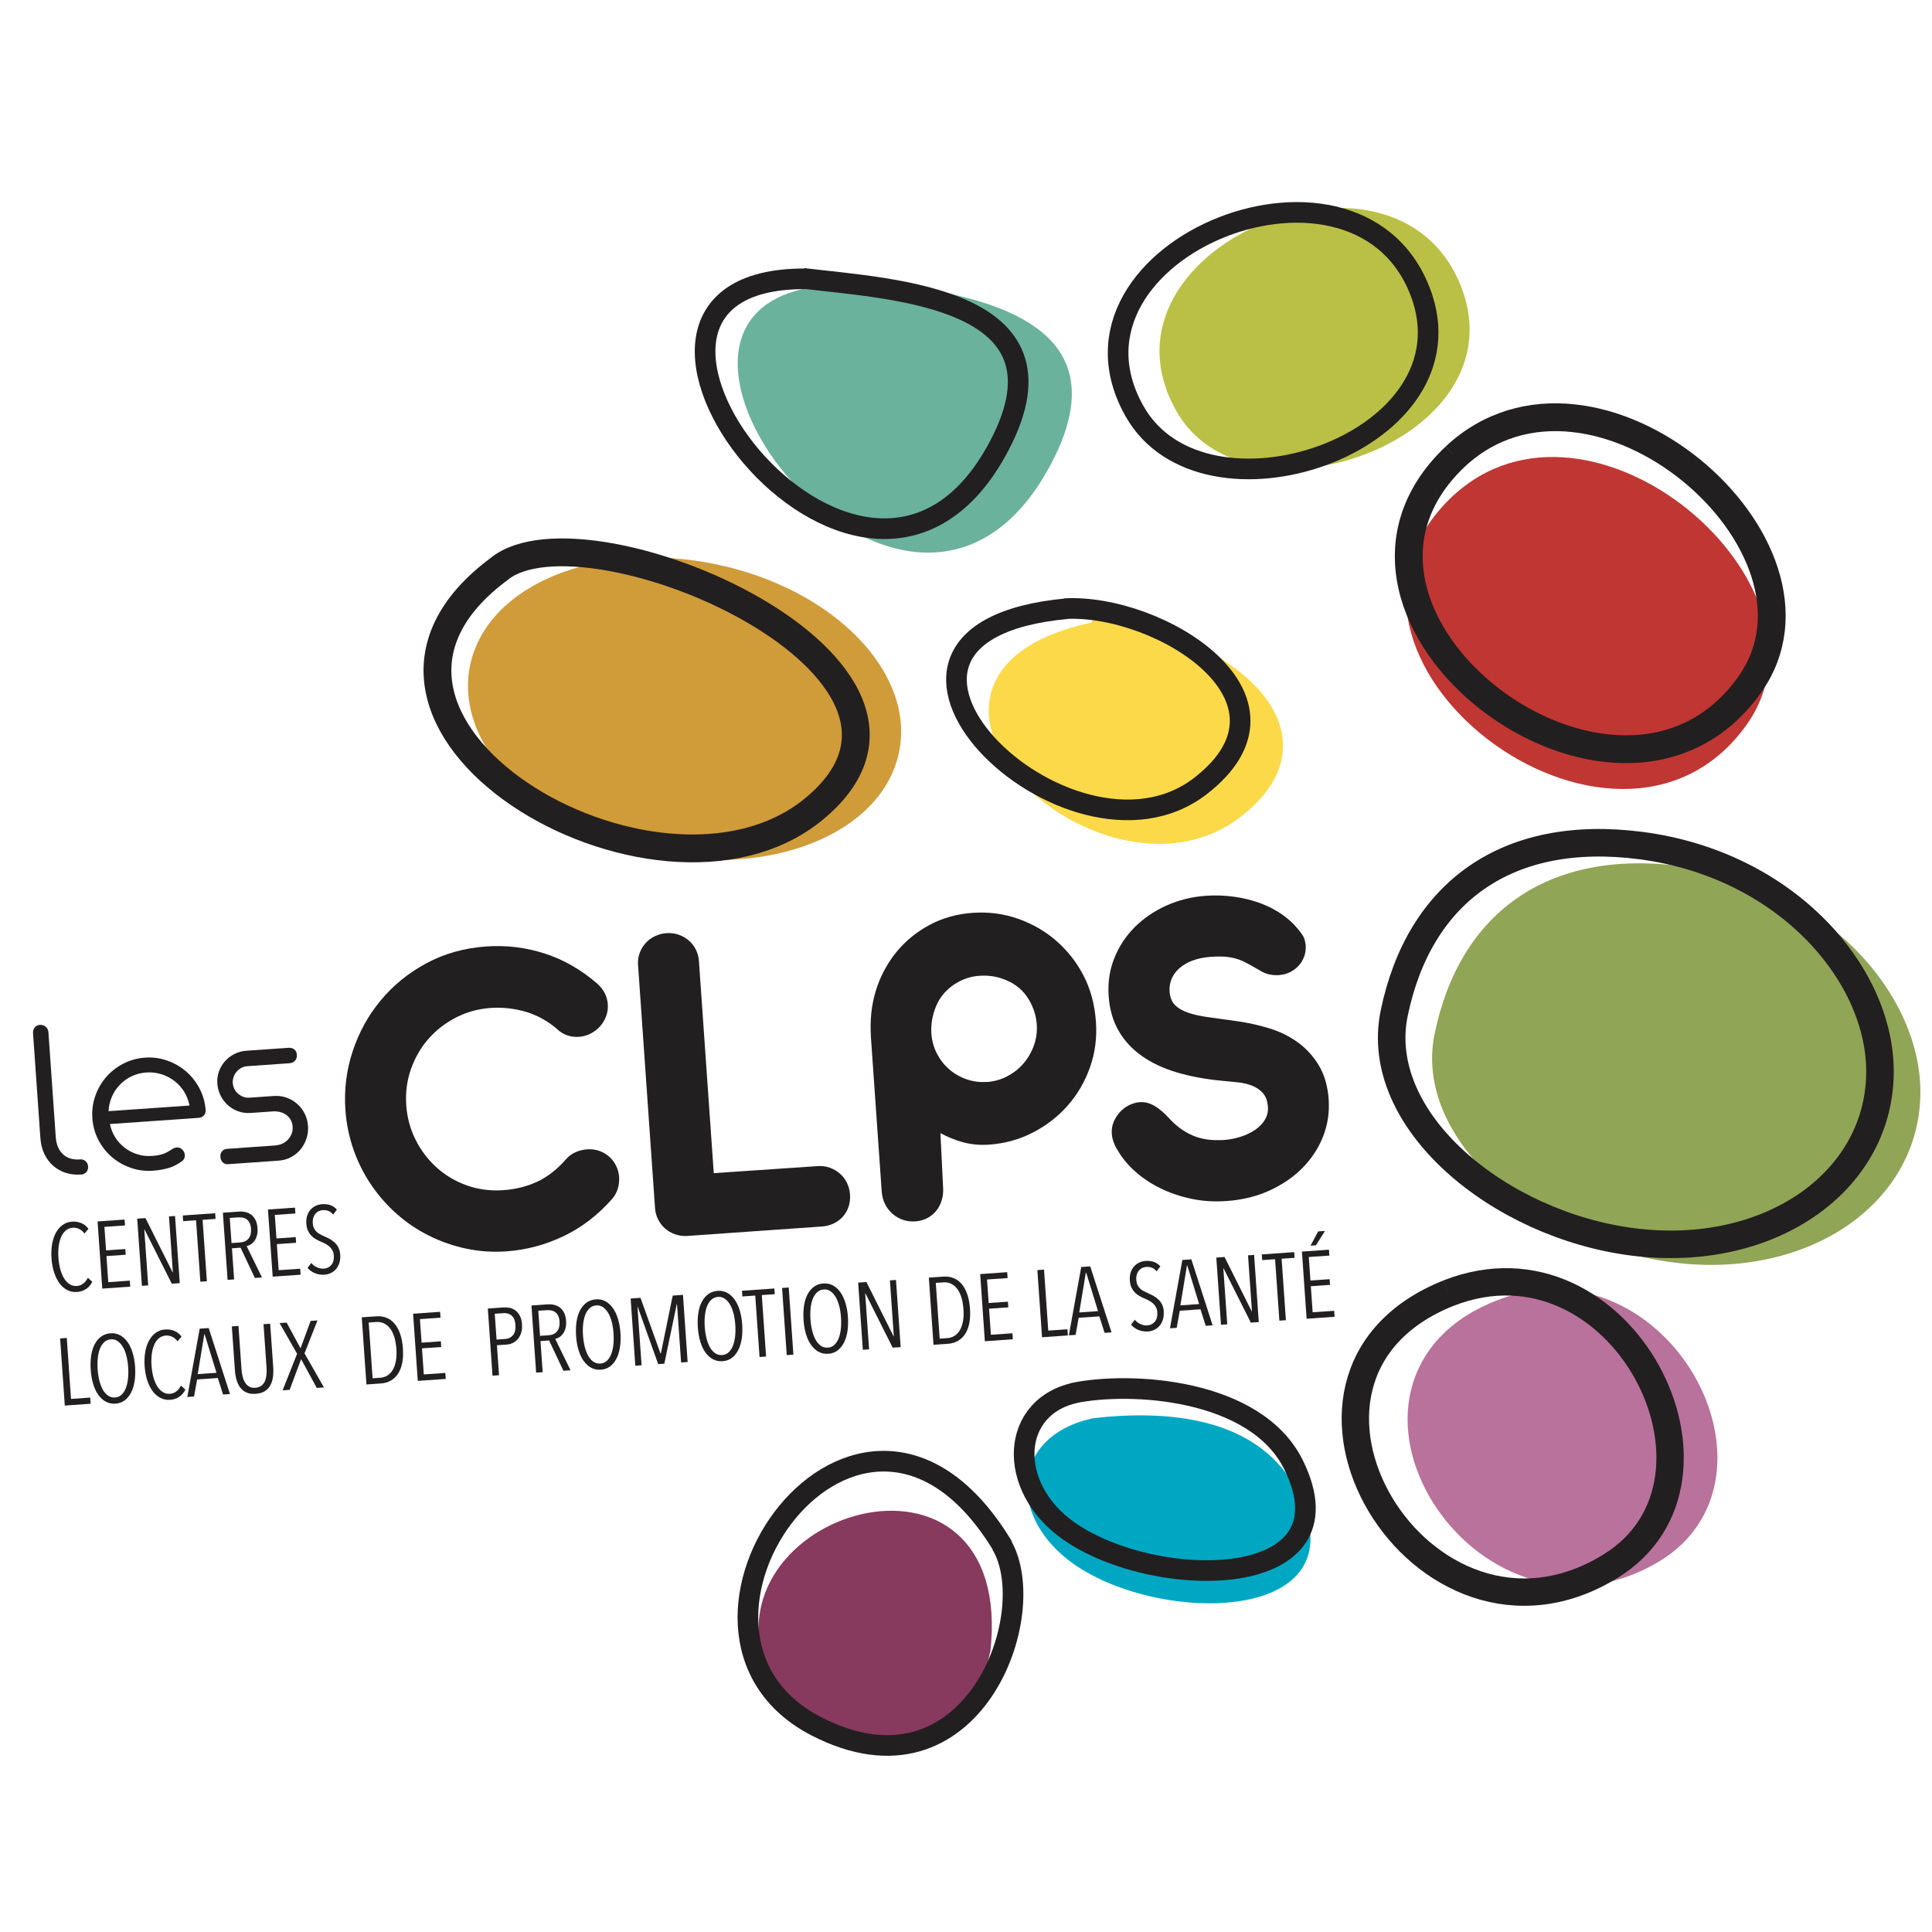 <svg xmlns="http://www.w3.org/2000/svg" id="uuid-8ae2ca7b-7bf0-4196-a06d-708c40431f33" width="500" height="500" viewBox="0 0 500 500"><path d="m433.17,326.74c34.71,4.37,63.29-15.05,63.82-43.38.48-25.49-23.88-54.27-61.89-59.21-34.7-4.5-57.36,12.16-63.82,43.38-5.74,27.74,27.18,54.84,61.89,59.21" style="fill:#91a556;"></path><path d="m375.87,128.47c-43.46,41.21,42.42,106.79,76.25,58.96,25.37-35.86-40.44-92.43-76.25-58.96" style="fill:#c03633;"></path><path d="m254.06,427.45c6.6-57.54-70.34-33.41-52.96,5.44,14.81,33.1,50.1,12.52,52.93-5.76" style="fill:#88395e;"></path><path d="m254.06,427.45c6.6-57.54-70.34-33.41-52.96,5.44,14.81,33.1,50.1,12.52,52.93-5.76" style="fill:none; stroke:#88395e; stroke-width:4.45px;"></path><path d="m144.38,266.49c-2.53-2.2-5.29-3.75-8.27-4.63-2.98-.88-6.03-1.21-9.15-1-3.16.22-6.12,1.03-8.88,2.44-2.76,1.4-5.13,3.23-7.12,5.47-1.99,2.24-3.51,4.85-4.57,7.82-1.06,2.97-1.48,6.11-1.25,9.43.22,3.2,1.03,6.18,2.41,8.94,1.38,2.76,3.2,5.15,5.44,7.18,2.24,2.02,4.84,3.57,7.79,4.63,2.95,1.06,6.12,1.48,9.52,1.24,3.16-.22,6.07-.95,8.74-2.19,2.67-1.24,5.16-3.19,7.48-5.85.66-.76,1.47-1.35,2.43-1.78.96-.42,1.96-.67,2.98-.74,1.14-.08,2.21.05,3.18.4.98.35,1.83.85,2.58,1.52.74.66,1.33,1.45,1.77,2.35.44.9.7,1.87.77,2.89.07,1.03-.05,2.04-.35,3.03-.31.99-.79,1.87-1.45,2.63-3.68,4.18-7.87,7.41-12.6,9.66-4.72,2.25-9.65,3.56-14.78,3.92-3.55.25-7.01.01-10.38-.7-3.36-.72-6.55-1.82-9.57-3.32s-5.79-3.35-8.32-5.58c-2.53-2.22-4.75-4.74-6.66-7.54-1.92-2.8-3.45-5.85-4.61-9.14s-1.86-6.73-2.12-10.33c-.36-5.21.26-10.26,1.88-15.16,1.61-4.89,4.03-9.29,7.26-13.18,3.23-3.89,7.16-7.1,11.81-9.6,4.65-2.51,9.83-3.96,15.56-4.36,5.13-.36,10.15.25,15.07,1.83,4.91,1.58,9.48,4.21,13.7,7.88,1.61,1.48,2.49,3.24,2.63,5.29.07,1.07-.07,2.09-.44,3.07-.37.98-.89,1.85-1.57,2.61-.68.76-1.49,1.38-2.43,1.87-.94.48-1.94.76-3.01.84-.99.07-1.95-.04-2.88-.33-.93-.29-1.8-.79-2.6-1.48Z" style="fill:#221f20;"></path><path d="m165.12,249.8c-.08-1.1.06-2.15.41-3.12.35-.98.85-1.83,1.52-2.57.66-.74,1.46-1.34,2.4-1.8.94-.46,1.94-.73,3.01-.81,1.1-.08,2.15.05,3.12.38.98.33,1.84.81,2.6,1.45.76.64,1.38,1.42,1.86,2.34.48.92.76,1.93.84,3.04l3.84,54.9,26.89-1.82c1.1-.08,2.15.06,3.12.41.98.35,1.85.85,2.61,1.51.76.66,1.37,1.45,1.83,2.37.46.92.73,1.93.81,3.04.08,1.15-.04,2.21-.37,3.18-.33.97-.82,1.83-1.49,2.57s-1.45,1.33-2.38,1.77c-.92.44-1.94.7-3.04.78l-35.12,2.46c-1.03.03-2.02-.13-2.98-.48-.96-.35-1.79-.85-2.51-1.49-.72-.64-1.31-1.42-1.77-2.32-.46-.9-.73-1.88-.8-2.95l-4.39-62.84Z" style="fill:#221f20;"></path><path d="m225.41,268.53c-.31-4.46.12-8.54,1.29-12.25,1.17-3.71,2.93-7,5.29-9.89,2.36-2.88,5.22-5.22,8.58-7.02,3.37-1.8,7.1-2.85,11.21-3.13,4.07-.28,7.96.23,11.68,1.53,3.72,1.31,7.03,3.21,9.92,5.73,2.89,2.51,5.25,5.52,7.06,9.02,1.81,3.5,2.88,7.48,3.19,11.94.29,4.1-.22,8.01-1.53,11.73-1.31,3.72-3.22,7.01-5.74,9.88-2.52,2.87-5.53,5.21-9.03,7.02-3.5,1.81-7.29,2.86-11.36,3.14-2.37.17-4.6-.04-6.68-.6-2.08-.57-4.05-1.36-5.91-2.38l.69,14.06c.08,1.15-.03,2.23-.34,3.27-.31,1.03-.78,1.95-1.41,2.75-.64.8-1.42,1.44-2.34,1.92-.92.48-1.95.76-3.1.84-1.15.08-2.22-.05-3.21-.4-1-.35-1.9-.87-2.7-1.57-.8-.7-1.45-1.53-1.93-2.51-.48-.98-.77-2.04-.85-3.18l-2.79-39.89Zm30.02,11.49c1.86-.13,3.6-.62,5.22-1.47,1.63-.85,3.03-1.95,4.2-3.3,1.17-1.35,2.08-2.9,2.71-4.65.63-1.75.88-3.57.75-5.47-.13-1.9-.64-3.71-1.51-5.46-.88-1.74-1.99-3.14-3.33-4.2-1.34-1.06-2.88-1.84-4.6-2.36-1.72-.51-3.51-.71-5.37-.58-1.86.13-3.58.61-5.17,1.43-1.59.83-2.94,1.88-4.06,3.17-1.12,1.29-1.97,2.87-2.55,4.76-.58,1.89-.81,3.76-.68,5.61.13,1.86.61,3.58,1.43,5.17.83,1.59,1.88,2.94,3.17,4.06,1.29,1.12,2.78,1.98,4.46,2.57,1.69.6,3.46.83,5.31.7Z" style="fill:#221f20;"></path><path d="m289.09,297.49c-.81-1.41-1.26-2.77-1.36-4.07-.08-1.1.09-2.14.5-3.1.41-.96.95-1.81,1.64-2.55.68-.74,1.47-1.33,2.38-1.77.9-.44,1.81-.69,2.71-.76,1.26-.09,2.5.21,3.72.9,1.22.69,2.49,1.76,3.83,3.21,1.85,2.05,3.92,3.57,6.21,4.54,2.29.97,4.99,1.35,8.11,1.13,1.46-.1,2.89-.38,4.29-.84s2.63-1.05,3.71-1.78c1.08-.73,1.92-1.6,2.53-2.62.6-1.01.86-2.11.78-3.3-.11-1.54-.54-2.73-1.29-3.57-.75-.84-1.68-1.48-2.78-1.92-1.1-.44-2.32-.73-3.66-.88-1.34-.14-2.65-.27-3.92-.38-4.39-.41-8.35-1.13-11.88-2.18-3.52-1.04-6.56-2.46-9.11-4.27-2.55-1.8-4.55-3.99-6.02-6.54-1.47-2.55-2.32-5.55-2.56-8.99-.24-3.47.24-6.73,1.46-9.77,1.22-3.04,2.97-5.71,5.27-8.02,2.3-2.3,5.04-4.17,8.21-5.6,3.17-1.43,6.58-2.27,10.21-2.53,2.45-.17,4.87-.09,7.28.24,2.4.33,4.7.9,6.87,1.7,2.18.8,4.18,1.87,6,3.2,1.82,1.33,3.37,2.9,4.64,4.72.35.45.6.93.76,1.44.15.51.25,1.02.29,1.53.07.99-.05,1.93-.37,2.83-.31.9-.79,1.69-1.41,2.39-.63.7-1.38,1.27-2.26,1.71-.88.44-1.86.7-2.92.77-.79.05-1.58,0-2.36-.16-.79-.16-1.57-.47-2.36-.94-1.12-.64-2.11-1.2-2.98-1.7-.87-.49-1.76-.91-2.68-1.24-.92-.33-1.94-.56-3.06-.68-1.12-.12-2.49-.12-4.12-.01-1.78.12-3.35.44-4.71.95-1.36.51-2.49,1.17-3.41,1.96-.92.8-1.6,1.72-2.04,2.76-.44,1.04-.62,2.14-.54,3.28.1,1.5.56,2.67,1.38,3.5.81.84,1.97,1.51,3.45,2.02,1.49.51,3.32.91,5.49,1.19,2.17.29,4.64.63,7.41,1.03s5.51,1.02,8.22,1.86c2.71.84,5.14,2.05,7.3,3.63,2.16,1.58,3.96,3.56,5.4,5.96,1.44,2.4,2.28,5.32,2.52,8.75.23,3.36-.25,6.55-1.44,9.59-1.2,3.04-2.97,5.75-5.33,8.14-2.36,2.39-5.21,4.34-8.56,5.87-3.35,1.52-7.06,2.43-11.13,2.71-3.16.22-6.19.03-9.1-.59-2.9-.61-5.59-1.53-8.06-2.75-2.47-1.22-4.66-2.69-6.56-4.41-1.91-1.72-3.43-3.59-4.56-5.62Z" style="fill:#221f20;"></path><path d="m378.95,76.48c-14.96-46.89-98.4-13.13-74.64,29.68,17.81,32.1,86.59,8.76,74.64-29.68" style="fill:#bac045;"></path><path d="m389.46,340.03c-47.91,17.94-5.39,85.93,37.49,60.87,32.16-18.78,1.81-75.31-37.49-60.87" style="fill:#b9729b;"></path><path d="m389.46,340.03c-47.91,17.94-5.39,85.93,37.49,60.87,32.16-18.78,1.81-75.31-37.49-60.87" style="fill:none; stroke:#b9729b; stroke-width:8.01px;"></path><path d="m280.18,367.72c-18.79,5.84-18.68,25.48-2.34,37.02,22.6,15.96,74.18,15.42,58.34-17.85-9.76-20.5-34.35-22.04-53.35-19.85" style="fill:#00a7c3;"></path><path d="m288.83,162.68c-68.82,10.13-3.46,73.07,30.63,46.59,29.05-22.57-12.65-46.71-36.77-46.06" style="fill:#fcd948;"></path><path d="m288.83,162.68c-68.82,10.13-3.46,73.07,30.63,46.59,29.05-22.57-12.65-46.71-36.77-46.06" style="fill:none; stroke:#fcd948; stroke-width:5.34px;"></path><path d="m166.25,220.22c30.36,7.39,59.85-3.09,65.88-23.4,6.03-20.31-13.69-42.77-44.05-50.16-30.36-7.39-59.85,3.09-65.88,23.4-6.03,20.31,13.69,42.77,44.04,50.16" style="fill:#d09b39;"></path><path d="m376.6,118.18c-43.46,41.21,42.42,106.79,76.25,58.96,25.37-35.86-40.44-92.43-76.25-58.96" style="fill:none; stroke:#221f20; stroke-width:7.2px;"></path><path d="m278.96,360.32c-17.63,3.31-18.65,24.55-2.27,35.95,22.65,15.76,74.14,15.55,58.12-17.11-9.74-19.86-42.27-21.71-57.07-18.62" style="fill:none; stroke:#221f20; stroke-width:5.34px;"></path><path d="m374.93,334.64c-54.29,21.63-6.87,100.62,41.81,70.73,36.49-22.41,2.72-88.15-41.81-70.73" style="fill:none; stroke:#221f20; stroke-width:7.08px;"></path><path d="m368.2,77.34c-15.04-46.18-98.4-13.09-74.58,29.09,17.86,31.63,86.59,8.77,74.58-29.09" style="fill:none; stroke:#221f20; stroke-width:5.34px;"></path><path d="m218.56,73.74c-71.68,0,14.3,115.65,52.47,48.1,24.45-43.27-27.71-46.84-52.75-49.82" style="fill:#6ab29c;"></path><path d="m208.3,72.16c-67.15-.17,13.81,107.89,49.33,44.99,22.75-40.29-26.3-42.26-49.77-45.11" style="fill:none; stroke:#221f20; stroke-width:5.34px;"></path><path d="m276.2,157.52c-67.27,6.17.45,72.34,34.54,45.85,29.05-22.57-10.68-47.2-35.2-45.85" style="fill:none; stroke:#221f20; stroke-width:5.34px;"></path><path d="m259.58,400.27c-36.89-61.42-95.72,22.01-48.36,46.47,40.36,20.84,58.74-29.24,47.88-47.15" style="fill:none; stroke:#221f20; stroke-width:5.34px;"></path><path d="m422.71,321.42c34.71,4.37,63.29-15.05,63.82-43.38.48-25.49-23.88-54.27-61.89-59.21-34.7-4.5-57.36,12.16-63.82,43.38-5.74,27.74,27.18,54.84,61.89,59.21Z" style="fill:none; stroke:#221f20; stroke-width:7.13px;"></path><path d="m129.54,146.99c-54.13,39.55,40.28,95.72,80.97,62.49,44.32-36.2-58.55-80.59-81.31-62.26" style="fill:none; stroke:#221f20; stroke-width:7.2px;"></path><path d="m20.69,300.04c.58-.04,1.07.12,1.46.47.4.35.61.81.65,1.37.04.58-.11,1.06-.44,1.45-.33.38-.79.6-1.37.64-1.42.1-2.74-.05-3.97-.44s-2.32-1.01-3.26-1.83c-.94-.83-1.7-1.85-2.28-3.06-.58-1.21-.92-2.59-1.03-4.13l-1.9-27.11c-.04-.58.11-1.08.45-1.49.34-.42.79-.64,1.35-.68.54-.04,1.03.12,1.46.48.44.36.67.83.72,1.41l1.89,27.05c.14,2,.76,3.51,1.87,4.54,1.11,1.03,2.57,1.48,4.38,1.35Z" style="fill:#221f20;"></path><path d="m28.46,290.92c.25,1.25.7,2.39,1.37,3.44.66,1.05,1.49,1.94,2.46,2.69.98.74,2.06,1.31,3.26,1.68,1.2.38,2.45.52,3.75.43.6-.04,1.13-.1,1.6-.19.46-.08.9-.19,1.3-.33.4-.14.79-.31,1.17-.52.38-.21.77-.45,1.17-.71.21-.15.42-.26.62-.33.21-.06.4-.1.58-.12.56-.04,1.04.15,1.44.56.4.41.62.88.65,1.4.02.3-.03.6-.16.9-.13.3-.36.56-.68.78-.5.34-1,.64-1.52.92-.51.28-1.06.51-1.65.7-.59.19-1.23.35-1.92.48-.69.13-1.47.22-2.33.28-2.02.14-3.94-.11-5.77-.76-1.83-.64-3.46-1.58-4.88-2.8-1.42-1.23-2.58-2.7-3.47-4.42-.89-1.72-1.41-3.59-1.55-5.61s.11-3.94.76-5.77c.64-1.83,1.58-3.46,2.82-4.88s2.71-2.58,4.44-3.47c1.72-.89,3.59-1.41,5.61-1.55,2-.14,3.91.11,5.74.76,1.83.64,3.46,1.58,4.88,2.8,1.42,1.23,2.58,2.69,3.48,4.41.9,1.71,1.43,3.57,1.59,5.56.04.54-.11,1.01-.44,1.4-.33.39-.79.61-1.37.65l-22.95,1.6Zm20.59-4.81c-.25-1.31-.72-2.5-1.4-3.59-.68-1.09-1.52-2.01-2.51-2.77-1-.76-2.12-1.34-3.36-1.74-1.24-.4-2.55-.54-3.93-.45-1.38.1-2.65.43-3.83,1s-2.19,1.31-3.05,2.22c-.86.9-1.54,1.94-2.04,3.11-.5,1.17-.78,2.4-.83,3.68l20.94-1.46Z" style="fill:#221f20;"></path><path d="m71.44,296.4c.56-.04,1.11-.18,1.64-.43.53-.25,1.01-.59,1.42-1.02.41-.43.73-.93.96-1.5.23-.57.32-1.2.27-1.9-.05-.68-.22-1.27-.52-1.77-.3-.5-.67-.92-1.13-1.25-.45-.33-.97-.57-1.54-.72-.57-.15-1.16-.21-1.76-.19l-5.9.41c-1.14.08-2.22-.06-3.24-.43-1.02-.37-1.92-.9-2.69-1.6-.77-.7-1.4-1.53-1.87-2.48-.48-.96-.76-2-.83-3.11-.08-1.1.06-2.14.41-3.12.35-.99.87-1.86,1.55-2.63.68-.77,1.49-1.4,2.44-1.88.95-.49,1.98-.77,3.1-.85l10.94-.76c.56-.04,1.04.1,1.46.41.41.31.64.77.68,1.39.04.63-.12,1.15-.48,1.54-.36.39-.83.61-1.38.65l-10.97.77c-.58.04-1.11.19-1.58.46-.47.26-.88.59-1.21.99-.33.4-.59.85-.76,1.35s-.24,1.02-.21,1.54c.04.56.18,1.08.42,1.56.24.48.56.89.96,1.23.4.34.85.61,1.35.8.5.18,1.04.26,1.6.22l6.26-.44c1.18-.08,2.29.06,3.33.43,1.04.37,1.96.91,2.76,1.62s1.45,1.56,1.94,2.54c.49.98.77,2.04.85,3.17.08,1.14-.05,2.23-.4,3.27-.35,1.05-.86,1.98-1.54,2.8-.68.82-1.5,1.49-2.48,2.01-.98.52-2.06.82-3.23.9l-13.03.91c-.54.04-1-.12-1.37-.47-.38-.36-.59-.83-.63-1.43-.04-.58.1-1.06.43-1.44.32-.38.76-.59,1.29-.63l12.67-.89Z" style="fill:#221f20;"></path><path d="m22.28,333.58c-.67.46-1.45.72-2.34.78-.95.07-1.81-.11-2.58-.52-.77-.41-1.44-1.01-2-1.78-.56-.77-1.02-1.71-1.37-2.8-.35-1.09-.57-2.29-.66-3.58-.09-1.31-.04-2.53.15-3.66.19-1.13.52-2.12.98-2.97.46-.85,1.04-1.52,1.75-2.03.7-.51,1.52-.8,2.46-.86.82-.06,1.59.06,2.33.36.74.29,1.37.79,1.89,1.5l-1.03,1.21c-.42-.55-.88-.94-1.4-1.18-.52-.24-1.06-.35-1.61-.31-.72.05-1.33.29-1.84.72-.5.43-.91,1-1.21,1.71-.3.71-.51,1.53-.62,2.46-.11.93-.13,1.91-.05,2.94.07,1.03.23,1.99.47,2.89.24.9.56,1.67.96,2.34.4.66.88,1.18,1.44,1.54.56.36,1.2.52,1.92.47.62-.04,1.17-.26,1.66-.65.48-.39.87-.88,1.15-1.47l1.16,1.03c-.4.8-.94,1.43-1.62,1.89Z" style="fill:#221f20;"></path><path d="m26.47,333.49l-1.22-17.38,6.99-.49.11,1.52-5.33.37.43,6.09,4.98-.35.1,1.47-4.98.35.47,6.75,5.57-.39.11,1.55-7.24.51Z" style="fill:#221f20;"></path><path d="m44.46,332.23l-7.05-14.03h-.07s1.01,14.46,1.01,14.46l-1.62.11-1.22-17.38,2.14-.15,7.02,14.03h.07s-1.01-14.46-1.01-14.46l1.57-.11,1.22,17.38-2.06.14Z" style="fill:#221f20;"></path><path d="m52.43,315.69l1.11,15.9-1.69.12-1.11-15.9-3.34.23-.1-1.47,8.39-.59.1,1.47-3.36.24Z" style="fill:#221f20;"></path><path d="m65.96,330.73l-3.7-7.83-2.23.16.56,8.05-1.69.12-1.22-17.38,4.17-.29c.57-.04,1.13,0,1.67.12.54.12,1.03.34,1.48.67s.81.78,1.11,1.35c.29.57.47,1.28.53,2.13.05.74,0,1.38-.15,1.92-.15.55-.36,1.01-.64,1.39-.28.38-.59.68-.95.91-.35.22-.71.37-1.07.44l3.97,8.11-1.84.13Zm-.99-12.69c-.04-.62-.17-1.13-.37-1.54-.2-.4-.45-.72-.76-.94-.3-.22-.64-.37-1.02-.44-.37-.07-.76-.09-1.15-.07l-2.21.15.46,6.5,2.28-.16c.93-.07,1.64-.41,2.14-1.02.49-.62.7-1.44.63-2.49Z" style="fill:#221f20;"></path><path d="m70.57,330.4l-1.22-17.38,6.99-.49.11,1.52-5.33.37.43,6.09,4.98-.35.1,1.47-4.98.35.47,6.75,5.57-.39.11,1.55-7.24.51Z" style="fill:#221f20;"></path><path d="m88.05,324.72c.05.77-.01,1.46-.2,2.07-.19.61-.47,1.14-.84,1.59s-.82.8-1.34,1.06c-.52.26-1.09.41-1.69.45-.88.06-1.71-.07-2.48-.39-.77-.32-1.41-.78-1.91-1.37l.97-1.28c.41.51.92.9,1.51,1.15.59.25,1.18.36,1.77.32.79-.05,1.42-.38,1.92-.97.49-.59.7-1.41.63-2.44-.03-.49-.15-.92-.34-1.28-.19-.37-.43-.68-.73-.96-.3-.28-.63-.51-1-.72-.37-.2-.75-.39-1.16-.56-.49-.2-.96-.42-1.4-.68-.45-.26-.84-.56-1.19-.92-.35-.35-.63-.78-.87-1.28-.23-.5-.37-1.1-.42-1.78-.06-.8.02-1.51.22-2.12.2-.62.5-1.14.89-1.57.39-.43.84-.76,1.35-.99.51-.23,1.05-.37,1.62-.41.79-.05,1.5.03,2.15.26.65.23,1.21.61,1.67,1.15l-.97,1.28c-.36-.45-.77-.76-1.22-.94s-.95-.24-1.47-.21c-.34.02-.68.11-1.01.26-.33.15-.61.36-.85.64-.24.28-.43.63-.57,1.05-.13.42-.18.91-.14,1.47.03.49.14.91.31,1.26.17.35.39.65.67.92s.58.49.94.67c.35.19.71.36,1.08.52.47.2.95.43,1.42.69.47.26.9.58,1.29.95.39.37.71.8.95,1.31s.4,1.12.45,1.82Z" style="fill:#221f20;"></path><path d="m16.77,363.76l-1.21-17.38,1.72-.12,1.1,15.78,4.96-.35.11,1.6-6.68.47Z" style="fill:#221f20;"></path><path d="m34.96,353.73c.09,1.36.05,2.61-.13,3.75s-.49,2.13-.93,2.96c-.44.84-.99,1.5-1.66,1.99-.67.49-1.46.77-2.36.83-.9.06-1.72-.1-2.46-.49-.74-.39-1.39-.97-1.95-1.74-.56-.77-1-1.7-1.34-2.8-.34-1.1-.56-2.33-.65-3.69-.09-1.34-.05-2.58.12-3.72.17-1.14.48-2.12.92-2.95.44-.83.99-1.49,1.67-1.98.68-.49,1.49-.77,2.42-.84.9-.06,1.72.1,2.45.5.73.39,1.37.97,1.92,1.73.55.76.99,1.69,1.33,2.79.34,1.1.56,2.33.65,3.67Zm-1.79.12c-.07-1.05-.22-2.02-.45-2.93-.23-.91-.53-1.68-.92-2.33-.38-.65-.83-1.15-1.35-1.51-.52-.36-1.1-.51-1.73-.47-.67.05-1.24.28-1.71.71-.47.43-.85.99-1.13,1.68-.28.69-.47,1.5-.57,2.43-.1.93-.11,1.92-.04,2.96s.22,2.02.45,2.93c.23.9.53,1.69.9,2.35.38.66.83,1.17,1.35,1.53.53.36,1.12.51,1.8.47.65-.05,1.21-.28,1.68-.71s.83-.99,1.11-1.7c.28-.71.47-1.53.57-2.46.1-.93.11-1.92.04-2.96Z" style="fill:#221f20;"></path><path d="m46.38,361.49c-.67.46-1.45.72-2.34.78-.95.07-1.81-.11-2.58-.52-.77-.41-1.44-1.01-2-1.78-.56-.77-1.02-1.71-1.37-2.8-.35-1.09-.57-2.29-.66-3.58-.09-1.31-.04-2.53.15-3.66.19-1.13.52-2.12.98-2.97.46-.85,1.04-1.52,1.74-2.03.7-.51,1.52-.8,2.46-.86.82-.06,1.6.06,2.33.35.74.29,1.37.79,1.89,1.5l-1.03,1.21c-.42-.55-.88-.94-1.4-1.18-.52-.24-1.06-.35-1.61-.31-.72.05-1.33.29-1.84.72-.5.43-.91,1-1.21,1.71-.3.71-.51,1.53-.62,2.46-.11.93-.13,1.91-.05,2.94.07,1.03.23,1.99.47,2.89.24.89.56,1.67.96,2.34.4.66.88,1.18,1.44,1.54.56.36,1.2.52,1.92.47.62-.04,1.17-.26,1.66-.65.48-.39.87-.88,1.15-1.47l1.16,1.03c-.4.8-.94,1.43-1.62,1.89Z" style="fill:#221f20;"></path><path d="m57.73,360.9l-1.36-4.27-5.35.37-.8,4.42-1.74.12,3.2-17.68,2.33-.16,5.51,17.08-1.79.12Zm-4.76-15.57h-.1s-1.7,10.29-1.7,10.29l4.86-.34-3.06-9.95Z" style="fill:#221f20;"></path><path d="m70.63,356.43c-.12.81-.35,1.52-.69,2.13-.34.62-.82,1.11-1.44,1.49-.61.38-1.39.6-2.32.67-.93.07-1.73-.05-2.38-.34-.65-.29-1.19-.72-1.62-1.28-.43-.56-.75-1.23-.97-2.02-.22-.78-.36-1.62-.42-2.52l-.79-11.29,1.72-.12.77,11.07c.04.64.13,1.26.27,1.88.13.62.34,1.16.61,1.62.27.47.63.83,1.06,1.1.44.27.99.38,1.66.33.65-.04,1.18-.23,1.59-.56.4-.32.71-.74.91-1.23.2-.5.33-1.06.38-1.68.05-.62.05-1.26,0-1.91l-.77-11.07,1.72-.12.79,11.29c.06.9.04,1.75-.08,2.56Z" style="fill:#221f20;"></path><path d="m81.98,359.2l-4.05-7.46-2.97,7.95-1.82.13,3.75-9.46-4.53-7.94,1.82-.13,3.6,6.65,2.61-7.09,1.77-.12-3.35,8.52,5.03,8.82-1.87.13Z" style="fill:#221f20;"></path><path d="m104.27,348.94c.1,1.42.04,2.69-.18,3.79-.22,1.1-.58,2.03-1.09,2.8-.51.77-1.13,1.36-1.89,1.78-.75.42-1.6.67-2.55.73l-3.73.26-1.21-17.38,3.75-.26c.95-.07,1.82.06,2.63.37.8.31,1.5.82,2.1,1.52s1.08,1.58,1.46,2.65c.37,1.07.61,2.31.71,3.74Zm-1.69.12c-.09-1.23-.28-2.29-.58-3.19-.3-.89-.68-1.62-1.14-2.19-.46-.56-.98-.97-1.57-1.23-.58-.26-1.21-.36-1.86-.32l-2.01.14,1.01,14.43,2.01-.14c.65-.05,1.25-.24,1.8-.57s1-.81,1.38-1.43c.38-.62.65-1.39.83-2.31.17-.92.22-1.99.13-3.2Z" style="fill:#221f20;"></path><path d="m108.12,357.37l-1.21-17.38,6.99-.49.11,1.52-5.33.37.43,6.09,4.98-.35.1,1.47-4.98.35.47,6.75,5.57-.39.11,1.55-7.24.51Z" style="fill:#221f20;"></path><path d="m135.09,342.76c.06.8-.01,1.52-.21,2.15-.19.63-.47,1.17-.84,1.6-.36.44-.8.78-1.3,1.03-.5.25-1.03.39-1.58.43l-2.55.18.54,7.76-1.69.12-1.21-17.38,4.1-.29c.51-.04,1.03,0,1.56.11.53.11,1.03.34,1.48.67.45.34.83.8,1.15,1.39.31.59.5,1.33.56,2.23Zm-1.69.13c-.04-.57-.15-1.06-.32-1.46-.18-.41-.41-.73-.69-.97-.28-.24-.59-.41-.94-.51-.34-.1-.71-.13-1.1-.11l-2.31.16.47,6.68,2.33-.16c.77-.05,1.41-.38,1.92-.98s.72-1.48.64-2.64Z" style="fill:#221f20;"></path><path d="m145.81,354.74l-3.7-7.83-2.23.16.56,8.05-1.69.12-1.21-17.38,4.17-.29c.57-.04,1.13,0,1.67.12.54.12,1.03.34,1.48.67.44.33.81.78,1.11,1.35.29.57.47,1.28.53,2.13.05.73,0,1.38-.15,1.92-.15.54-.36,1.01-.64,1.39-.28.38-.59.68-.95.91-.35.22-.71.37-1.07.45l3.97,8.11-1.84.13Zm-.99-12.69c-.04-.62-.17-1.13-.37-1.53-.2-.4-.45-.72-.76-.94-.3-.22-.64-.37-1.02-.44-.37-.07-.76-.09-1.15-.07l-2.21.15.45,6.5,2.28-.16c.93-.06,1.64-.41,2.14-1.02.49-.62.7-1.45.63-2.49Z" style="fill:#221f20;"></path><path d="m160.57,344.95c.09,1.36.05,2.61-.13,3.75s-.49,2.13-.93,2.96c-.44.84-.99,1.5-1.66,1.99-.67.49-1.46.77-2.36.83-.9.06-1.72-.1-2.46-.49-.74-.39-1.39-.97-1.95-1.74-.56-.77-1-1.7-1.34-2.8-.34-1.1-.56-2.33-.65-3.69-.09-1.34-.05-2.58.12-3.72.17-1.14.48-2.12.92-2.95.44-.83.99-1.49,1.67-1.98.68-.49,1.49-.77,2.42-.84.9-.06,1.72.1,2.45.5.73.39,1.37.97,1.92,1.73.55.76.99,1.69,1.33,2.79.34,1.1.56,2.33.65,3.67Zm-1.79.12c-.07-1.05-.22-2.02-.45-2.93-.23-.91-.53-1.68-.92-2.33-.38-.65-.83-1.15-1.35-1.51-.52-.36-1.1-.51-1.73-.47-.67.05-1.24.28-1.71.71-.47.43-.85.99-1.13,1.68-.28.69-.47,1.5-.57,2.43-.1.93-.11,1.92-.04,2.96s.22,2.02.45,2.93c.23.91.53,1.69.9,2.35.38.66.83,1.17,1.35,1.53.53.36,1.12.51,1.8.47.65-.05,1.21-.28,1.68-.71.46-.43.83-.99,1.11-1.7.28-.71.47-1.53.57-2.46.1-.93.11-1.92.04-2.96Z" style="fill:#221f20;"></path><path d="m176.27,352.61l-1.06-15.09h-.07s-3.21,15.4-3.21,15.4l-1.59.11-5.29-14.8h-.07s1.06,15.1,1.06,15.1l-1.62.11-1.21-17.38,2.55-.18,5.17,14.39h.1s3.07-14.97,3.07-14.97l2.65-.19,1.21,17.38-1.69.12Z" style="fill:#221f20;"></path><path d="m192.08,342.75c.09,1.36.05,2.61-.13,3.75-.18,1.14-.49,2.13-.93,2.96-.44.84-.99,1.5-1.66,1.99-.67.49-1.46.77-2.36.83-.9.06-1.72-.1-2.46-.49-.74-.39-1.39-.97-1.95-1.74-.56-.77-1-1.7-1.34-2.8s-.56-2.33-.65-3.69c-.09-1.34-.05-2.58.12-3.72.17-1.14.48-2.12.92-2.95.44-.83.99-1.49,1.67-1.98.68-.49,1.49-.77,2.42-.84.9-.06,1.72.1,2.45.5.73.39,1.37.97,1.92,1.73.55.76.99,1.69,1.33,2.79.34,1.1.56,2.33.65,3.67Zm-1.79.12c-.07-1.05-.22-2.02-.45-2.93-.23-.9-.53-1.68-.92-2.33-.38-.65-.83-1.15-1.35-1.51-.52-.36-1.1-.51-1.73-.47-.67.05-1.24.28-1.71.71-.47.43-.85.99-1.13,1.68-.28.7-.47,1.5-.57,2.43-.1.93-.11,1.92-.04,2.96s.22,2.02.45,2.93c.23.9.53,1.69.9,2.35.38.66.83,1.17,1.35,1.53.53.36,1.12.51,1.8.47.65-.05,1.21-.28,1.68-.71.46-.43.83-.99,1.11-1.7.28-.71.47-1.53.57-2.46.1-.93.11-1.92.04-2.96Z" style="fill:#221f20;"></path><path d="m197.15,335.17l1.11,15.9-1.69.12-1.11-15.9-3.34.23-.1-1.47,8.39-.59.1,1.47-3.36.24Z" style="fill:#221f20;"></path><path d="m203.61,350.7l-1.21-17.38,1.72-.12,1.21,17.38-1.72.12Z" style="fill:#221f20;"></path><path d="m219.44,340.83c.09,1.36.05,2.61-.13,3.75-.18,1.14-.49,2.13-.93,2.96-.43.84-.99,1.5-1.66,1.99-.67.49-1.46.77-2.36.83-.9.06-1.72-.1-2.46-.49-.74-.39-1.39-.97-1.95-1.74-.56-.77-1-1.7-1.34-2.8-.34-1.1-.56-2.33-.65-3.69-.09-1.34-.05-2.58.12-3.72.17-1.14.48-2.12.92-2.95.44-.83.99-1.49,1.67-1.98.68-.49,1.49-.77,2.42-.83.9-.06,1.72.1,2.45.49s1.38.97,1.92,1.73c.55.76.99,1.69,1.33,2.79.34,1.1.56,2.33.65,3.67Zm-1.79.12c-.07-1.05-.22-2.02-.45-2.93-.23-.9-.53-1.68-.92-2.33-.38-.65-.83-1.15-1.35-1.51-.52-.36-1.1-.51-1.73-.47-.67.05-1.24.28-1.71.71-.47.43-.85.99-1.13,1.68-.28.69-.47,1.5-.57,2.43-.1.93-.11,1.92-.04,2.96s.22,2.02.45,2.93c.23.9.53,1.69.9,2.35.38.66.83,1.17,1.35,1.53.53.36,1.12.51,1.8.47.65-.05,1.21-.28,1.68-.71.46-.43.83-1,1.11-1.7.28-.71.47-1.53.57-2.46.1-.93.11-1.92.04-2.96Z" style="fill:#221f20;"></path><path d="m231.03,348.78l-7.05-14.03h-.07s1.01,14.46,1.01,14.46l-1.62.11-1.21-17.38,2.14-.15,7.02,14.03h.07s-1.01-14.46-1.01-14.46l1.57-.11,1.21,17.38-2.06.14Z" style="fill:#221f20;"></path><path d="m251.03,338.67c.1,1.42.04,2.69-.18,3.79-.22,1.1-.58,2.03-1.09,2.8-.51.77-1.13,1.36-1.89,1.78s-1.6.67-2.55.73l-3.73.26-1.21-17.38,3.75-.26c.95-.07,1.82.06,2.63.37.8.31,1.5.82,2.1,1.52.6.7,1.08,1.58,1.46,2.65.37,1.07.61,2.31.71,3.74Zm-1.69.12c-.09-1.23-.28-2.29-.58-3.19-.3-.89-.68-1.62-1.14-2.18-.46-.56-.98-.97-1.57-1.23-.58-.26-1.21-.36-1.86-.32l-2.01.14,1.01,14.43,2.01-.14c.65-.05,1.25-.24,1.8-.57.54-.33,1-.81,1.38-1.43.38-.62.65-1.39.83-2.31.17-.92.22-1.99.13-3.2Z" style="fill:#221f20;"></path><path d="m254.88,347.11l-1.21-17.38,6.99-.49.11,1.52-5.33.37.43,6.09,4.98-.35.1,1.47-4.98.35.47,6.75,5.57-.39.11,1.55-7.24.51Z" style="fill:#221f20;"></path><path d="m269.68,346.08l-1.21-17.38,1.72-.12,1.1,15.78,4.96-.35.11,1.6-6.68.47Z" style="fill:#221f20;"></path><path d="m285.87,344.94l-1.36-4.27-5.35.37-.8,4.42-1.74.12,3.2-17.68,2.33-.16,5.51,17.08-1.79.12Zm-4.76-15.57h-.1s-1.7,10.29-1.7,10.29l4.86-.34-3.06-9.95Z" style="fill:#221f20;"></path><path d="m301.17,339.41c.05.77-.01,1.46-.2,2.07-.19.61-.47,1.14-.84,1.59-.37.44-.82.8-1.34,1.06-.52.26-1.09.41-1.69.45-.88.06-1.71-.07-2.48-.39-.77-.32-1.41-.78-1.91-1.37l.97-1.28c.41.51.92.9,1.51,1.15.59.25,1.18.36,1.77.32.79-.06,1.42-.38,1.92-.97.49-.59.7-1.41.63-2.44-.03-.49-.15-.92-.34-1.28-.19-.37-.43-.69-.73-.96-.3-.28-.63-.52-1-.72-.37-.21-.75-.39-1.16-.56-.49-.2-.96-.42-1.4-.68-.45-.26-.84-.56-1.19-.92-.35-.35-.63-.78-.87-1.28-.23-.5-.37-1.1-.42-1.78-.06-.8.02-1.51.22-2.12.2-.61.5-1.14.89-1.57.39-.43.84-.76,1.35-.99.51-.23,1.05-.37,1.62-.41.79-.05,1.5.03,2.15.26.65.23,1.21.61,1.67,1.15l-.97,1.28c-.36-.45-.77-.76-1.22-.94-.46-.17-.95-.24-1.47-.2-.34.02-.68.11-1,.25-.33.15-.61.36-.86.64-.24.28-.43.63-.57,1.05-.13.42-.18.91-.14,1.47.04.49.14.91.31,1.26.17.35.39.66.67.92.27.26.58.49.94.67.35.19.71.36,1.08.52.47.2.95.43,1.42.69.47.26.9.58,1.29.95.39.37.71.81.96,1.31.25.51.4,1.12.45,1.82Z" style="fill:#221f20;"></path><path d="m312.04,343.11l-1.36-4.27-5.35.38-.8,4.42-1.74.12,3.2-17.68,2.33-.16,5.51,17.08-1.79.12Zm-4.76-15.57h-.1s-1.7,10.29-1.7,10.29l4.86-.34-3.06-9.95Z" style="fill:#221f20;"></path><path d="m323.72,342.3l-7.05-14.03h-.07s1.01,14.46,1.01,14.46l-1.62.11-1.21-17.38,2.13-.15,7.02,14.03h.07s-1.01-14.46-1.01-14.46l1.57-.11,1.21,17.38-2.06.14Z" style="fill:#221f20;"></path><path d="m331.68,325.76l1.11,15.9-1.69.12-1.11-15.9-3.34.23-.1-1.47,8.39-.59.1,1.47-3.36.24Z" style="fill:#221f20;"></path><path d="m338.15,341.29l-1.21-17.38,6.99-.49.11,1.52-5.33.37.43,6.09,4.98-.35.1,1.47-4.98.35.47,6.75,5.57-.39.11,1.55-7.24.51Zm2.39-19.01l-1.37.1,1.96-3.69,1.77-.12-2.35,3.72Z" style="fill:#221f20;"></path></svg>